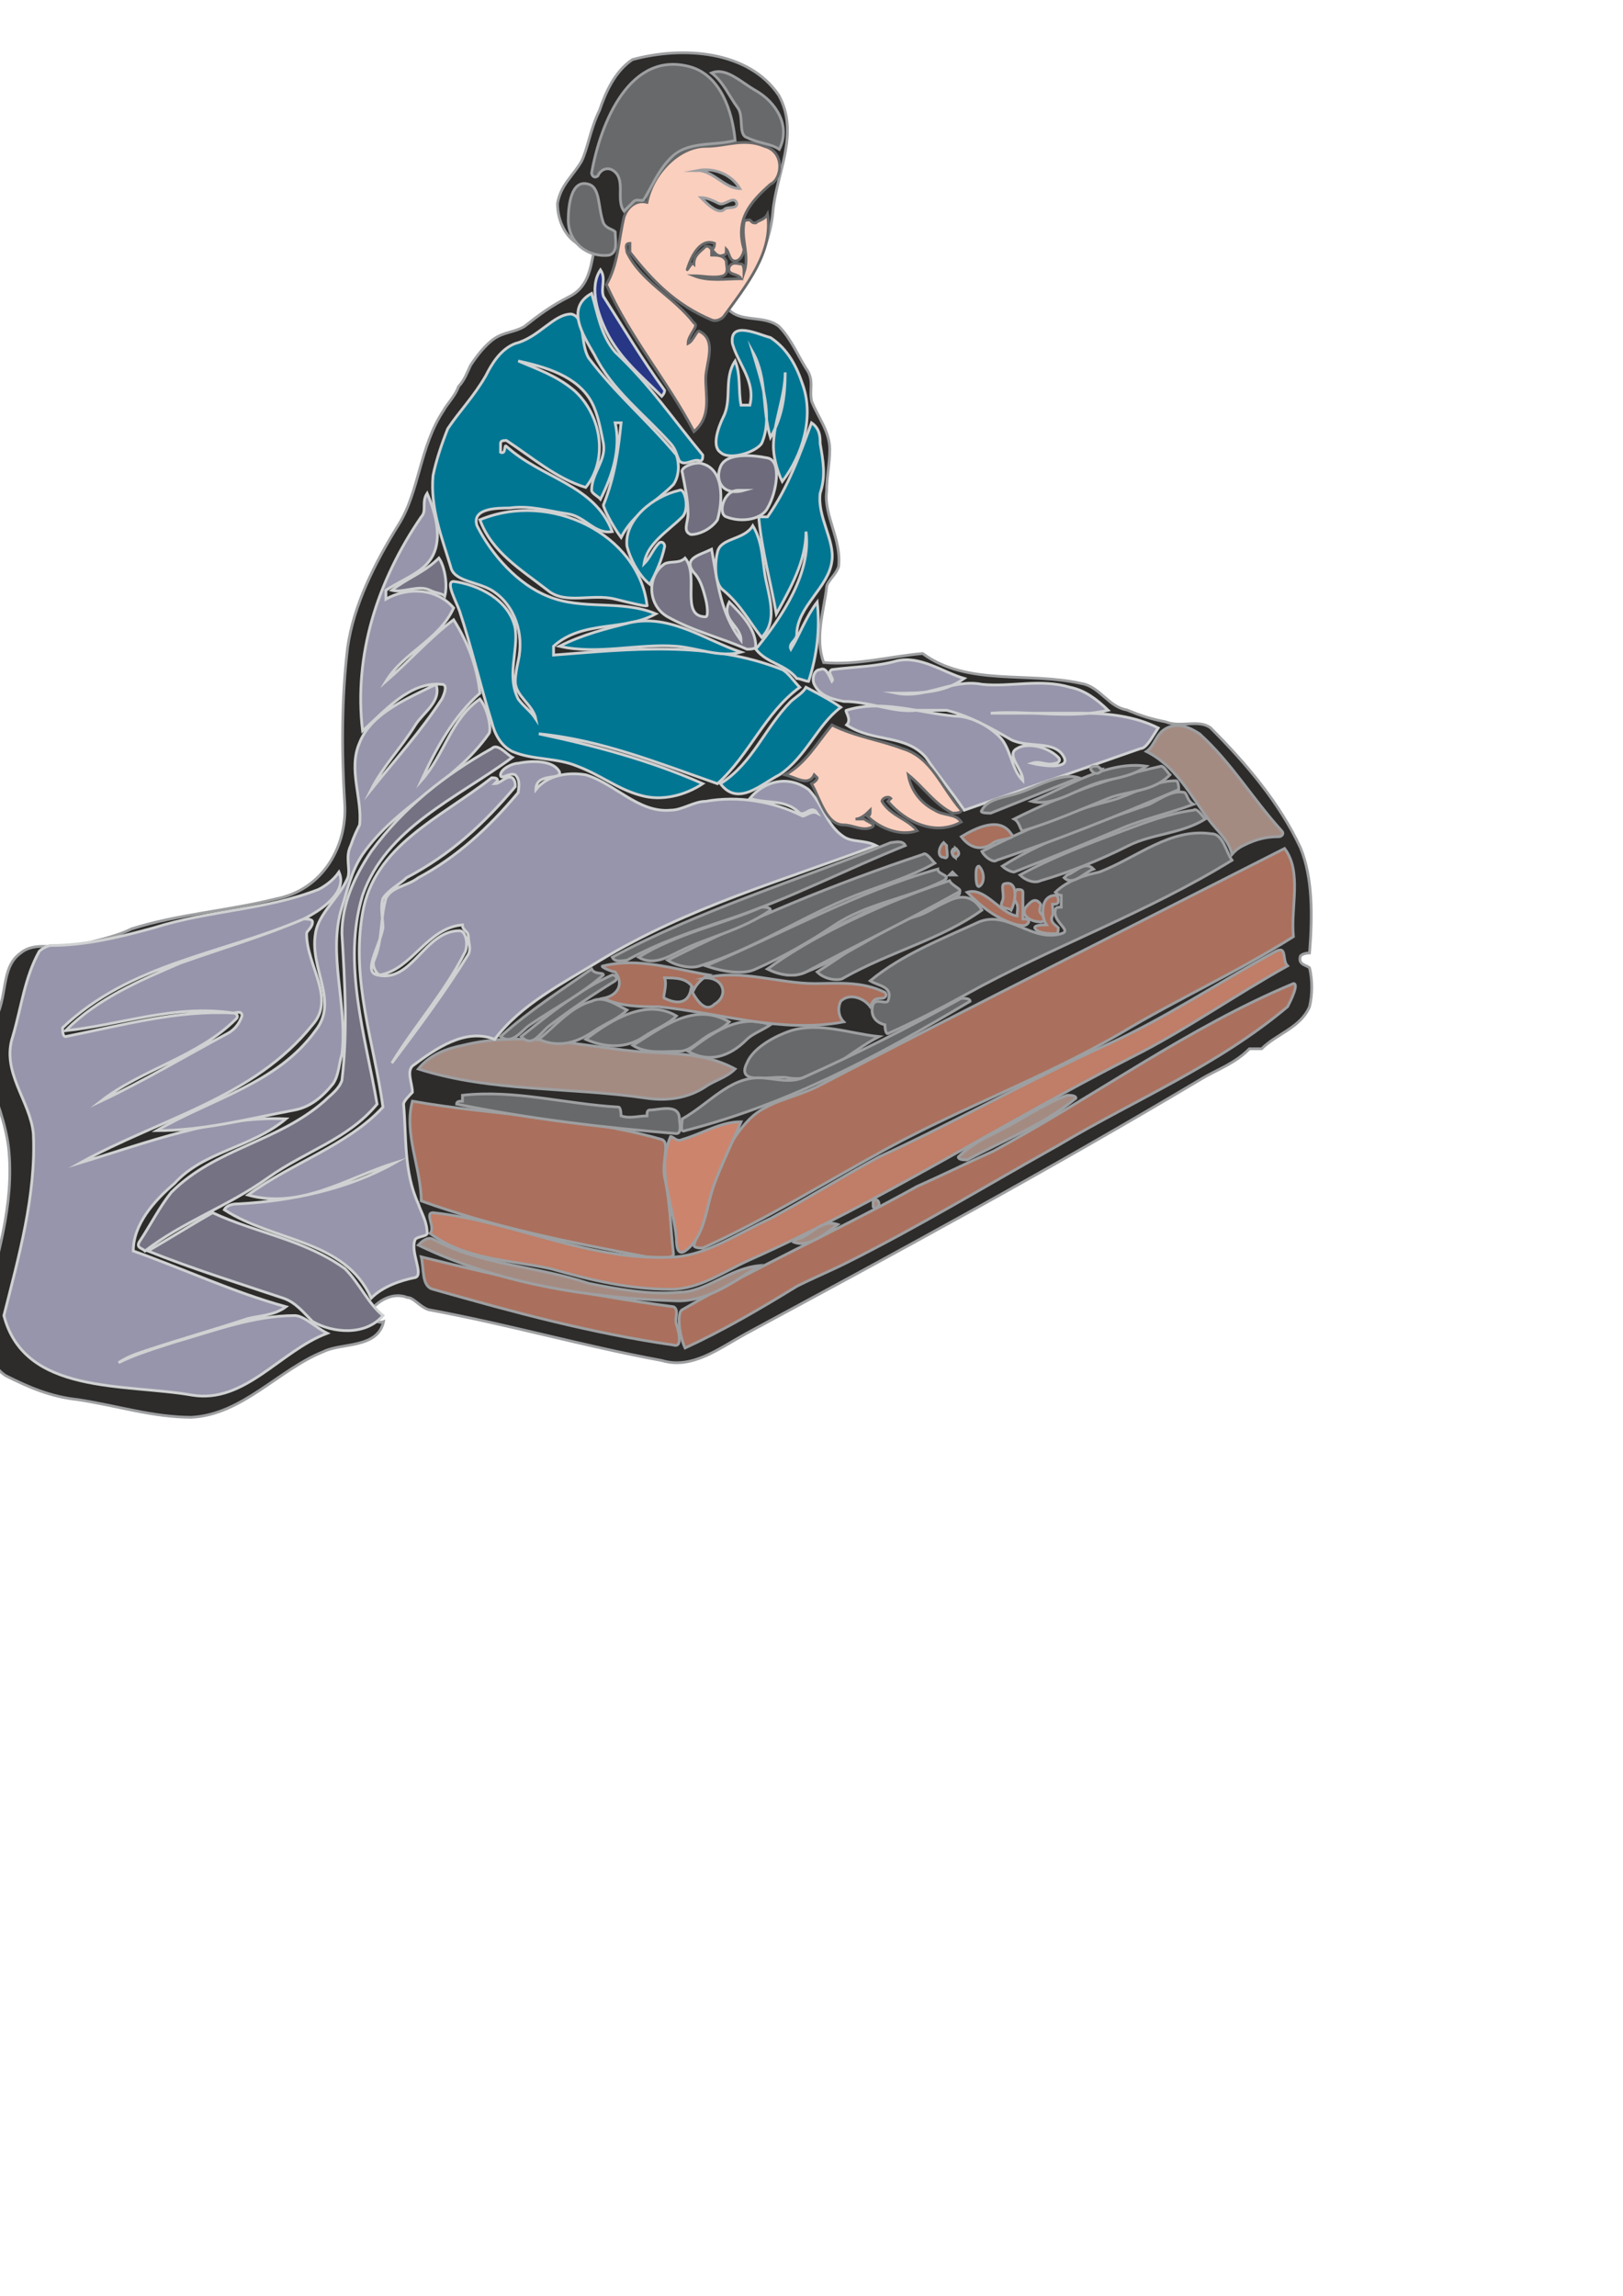 <?xml version="1.0" encoding="utf-8"?>
<!-- Created by UniConvertor 2.0rc4 (https://sk1project.net/) -->
<svg xmlns="http://www.w3.org/2000/svg" height="841.89pt" viewBox="0 0 595.276 841.89" width="595.276pt" version="1.1" xmlns:xlink="http://www.w3.org/1999/xlink" id="0ad90df0-f613-11ea-ad97-dcc15c148e23">

<g>
	<path style="stroke:#9e9fa1;stroke-width:1.008;stroke-miterlimit:10.433;fill:#2d2c2b;" d="M 304.334,164.841 C 304.334,170.313 303.182,174.705 303.182,180.249 302.102,189.033 308.726,197.817 307.574,207.753 306.494,211.065 303.182,213.225 303.182,215.457 302.102,224.241 298.79,234.105 302.102,242.961 314.198,244.041 326.294,240.729 338.39,239.649 354.878,251.745 376.91,246.201 396.71,250.665 403.334,251.745 406.574,259.233 413.198,260.313 418.67,262.545 421.982,263.625 427.526,264.705 432.998,266.937 439.766,263.625 444.014,266.937 457.19,280.113 469.286,294.441 476.99,310.929 481.526,321.945 481.382,336.201 480.302,349.449 480.302,349.449 478.07,349.449 476.99,350.529 475.91,353.841 479.222,353.841 480.302,354.921 481.382,359.313 481.382,364.785 480.302,369.177 476.99,376.881 468.206,379.113 462.734,384.585 461.582,384.585 459.422,384.585 458.27,384.585 452.798,390.129 446.174,392.289 440.702,395.601 383.534,429.657 330.686,458.241 273.59,489.057 263.654,494.529 253.79,502.233 242.774,498.921 213.254,493.449 186.902,485.745 157.166,480.273 153.854,479.121 151.694,475.809 149.462,475.809 143.99,473.649 138.518,476.961 135.206,481.353 137.366,482.433 137.366,485.745 140.678,484.665 138.518,494.529 125.27,492.369 118.718,495.609 102.158,502.233 88.982,518.721 70.262,519.729 56.006,519.729 42.758,515.409 28.502,513.249 18.566,512.169 10.862,508.857 2.078,504.465 -4.546,500.073 -6.418,490.137 -6.418,482.433 -1.234,461.553 5.39,441.753 3.158,420.945 2.078,412.089 -1.234,403.305 -4.546,394.521 -5.626,387.897 -5.626,381.345 -2.314,374.721 3.158,365.937 -0.082,354.921 7.622,349.449 13.094,344.985 20.798,348.297 27.422,347.217 33.974,344.985 41.678,343.905 48.302,340.593 65.87,335.121 83.51,334.041 101.078,329.649 118.718,326.337 127.502,309.849 126.422,294.441 125.27,275.721 125.27,256.137 127.502,237.417 129.662,222.009 137.366,206.601 146.222,192.345 153.854,180.249 153.854,163.761 162.71,150.513 163.79,148.353 167.102,145.041 168.182,141.729 170.414,139.425 171.494,136.257 172.574,134.025 174.806,130.569 178.118,126.321 181.358,124.161 184.742,121.785 189.062,121.785 192.374,119.697 197.918,115.305 202.31,112.065 208.862,108.753 215.486,105.441 216.566,98.817 217.79,92.265 218.798,90.033 215.486,90.033 213.254,90.033 207.782,87.801 204.47,81.249 204.47,74.625 205.622,67.857 210.014,64.689 213.254,59.217 215.486,54.825 216.566,47.121 219.878,40.497 222.11,33.945 225.422,26.241 231.974,21.849 250.622,16.809 274.67,18.537 285.686,35.025 293.39,49.353 284.606,63.609 283.454,77.937 282.374,90.033 275.75,103.209 266.966,113.145 271.358,118.545 280.142,115.305 285.686,119.697 290.078,124.161 292.238,129.633 295.622,135.105 298.79,139.425 296.702,142.809 297.71,147.201 299.87,152.745 304.334,158.217 304.334,164.841 L 304.334,164.841 Z" />
	<path style="stroke:#9e9fa1;stroke-width:1.008;stroke-miterlimit:10.433;fill:#aa705d;" d="M 325.646,421.017 C 353.582,405.825 382.742,395.241 410.75,379.041 432.35,366.081 453.878,356.433 474.398,343.473 473.318,332.673 477.638,319.785 471.158,311.145 413.99,340.233 357.974,368.241 299.726,398.481 291.158,402.729 281.51,403.809 275.03,410.289 263.15,422.097 259.91,440.385 254.51,456.585 254.51,457.665 256.67,457.665 257.75,457.665 281.51,446.865 301.886,433.977 325.646,421.017 L 325.646,421.017 Z" />
	<path style="stroke:#9e9fa1;stroke-width:1.008;stroke-miterlimit:10.433;fill:#aa705d;" d="M 243.782,431.817 C 242.558,426.417 245.942,418.929 242.702,417.849 212.678,409.209 181.43,409.209 151.262,403.809 148.022,415.689 154.502,428.577 154.502,440.385 181.43,450.105 208.43,455.505 237.302,460.905 240.542,460.905 247.022,461.985 247.022,459.825 245.942,451.185 245.942,441.465 243.782,431.817 L 243.782,431.817 Z" />
	<path style="stroke:#9e9fa1;stroke-width:1.008;stroke-miterlimit:10.433;fill:#cd846d;" d="M 262.07,433.977 C 264.806,426.633 268.622,418.929 271.79,411.369 264.23,411.369 257.75,415.689 250.262,417.849 248.102,418.929 247.022,416.769 245.942,416.769 240.542,429.657 247.022,441.465 248.102,454.425 248.102,455.505 248.102,460.905 251.27,458.745 258.83,453.345 258.83,442.545 262.07,433.977 L 262.07,433.977 Z" />
	<path style="stroke:#9e9fa1;stroke-width:1.008;stroke-miterlimit:10.433;fill:#aa705d;" d="M 310.526,463.065 C 337.814,449.385 361.214,435.057 388.142,420.009 417.23,402.729 446.318,390.921 472.238,369.177 473.318,367.161 476.558,360.681 474.398,360.681 435.59,376.881 402.182,401.649 364.454,422.097 354.734,426.417 346.094,430.737 336.374,435.057 307.286,451.185 278.27,464.145 250.262,480.273 248.102,481.353 249.182,489.921 251.27,494.313 265.31,487.833 278.27,480.273 292.238,471.705 298.646,468.465 304.046,466.305 310.526,463.065 L 310.526,463.065 Z" />
	<path style="stroke:#9e9fa1;stroke-width:1.008;stroke-miterlimit:10.433;fill:#aa705d;" d="M 248.102,485.673 C 247.31,483.441 249.182,480.273 247.022,479.193 214.838,474.945 184.742,468.465 154.502,460.905 155.582,465.225 154.502,471.705 158.822,472.785 188.99,481.353 216.998,488.913 247.022,493.233 250.262,494.313 249.182,488.913 248.102,485.673 L 248.102,485.673 Z" />
	<path style="stroke:#9e9fa1;stroke-width:1.008;stroke-miterlimit:10.433;fill:#c07d67;" d="M 245.942,472.785 C 256.67,472.785 265.31,466.305 275.03,461.985 323.486,440.385 366.614,412.449 415.07,387.681 434.51,377.961 452.798,365.001 472.238,354.201 470.078,352.113 472.238,346.713 467.918,348.873 446.318,360.681 426.95,373.641 405.422,383.361 377.342,396.177 350.414,411.369 322.406,424.257 308.366,431.817 296.558,439.305 282.59,446.865 270.71,452.265 259.91,459.825 248.102,460.905 216.998,463.065 188.99,447.945 158.822,444.705 155.582,444.705 159.902,450.105 157.742,452.265 170.702,461.985 186.83,461.985 201.95,465.225 216.998,469.545 231.038,472.785 245.942,472.785 L 245.942,472.785 Z" />
	<path style="stroke:#9e9fa1;stroke-width:1.008;stroke-miterlimit:10.433;fill:#a48b82;" d="M 248.102,477.033 C 258.83,477.393 268.622,470.625 278.27,464.145 267.47,465.225 258.83,473.865 249.182,473.865 238.382,474.945 226.79,472.785 215.918,470.625 196.55,464.145 177.11,464.145 158.822,454.425 156.662,453.345 154.502,455.505 153.422,456.585 182.51,470.625 215.918,476.025 248.102,477.033 L 248.102,477.033 Z" />
	<path style="stroke:#9e9fa1;stroke-width:1.008;stroke-miterlimit:10.433;fill:#a48b82;" d="M 366.614,414.609 C 360.926,417.417 355.814,420.009 351.494,424.257 351.494,425.337 353.654,425.337 354.734,425.337 368.702,417.849 382.742,412.449 394.622,402.729 394.622,401.649 392.462,401.649 391.382,401.649 382.742,404.889 375.182,410.289 366.614,414.609 L 366.614,414.609 Z" />
	<path style="stroke:#9e9fa1;stroke-width:1.008;stroke-miterlimit:10.433;fill:#a48b82;" d="M 320.246,442.545 C 321.326,443.625 322.406,442.545 322.406,441.465 322.406,440.385 321.326,439.305 320.246,440.385 L 320.246,442.545 Z" />
	<path style="stroke:#9e9fa1;stroke-width:1.008;stroke-miterlimit:10.433;fill:#a48b82;" d="M 292.238,454.425 L 291.158,455.505 C 296.558,457.665 302.966,452.265 307.286,449.025 300.806,446.865 297.638,453.345 292.238,454.425 L 292.238,454.425 Z" />
	<path style="stroke:#9e9fa1;stroke-width:1.008;stroke-miterlimit:10.433;fill:#a48b82;" d="M 456.038,310.065 C 460.862,307.617 464.678,306.825 468.998,306.825 470.078,306.825 471.158,305.745 470.078,304.665 459.278,292.785 451.862,279.897 439.982,269.097 436.67,266.937 432.35,264.777 428.03,266.937 423.71,269.097 423.71,273.417 420.47,275.577 431.27,280.977 436.67,291.705 443.15,300.345 446.318,304.665 450.638,307.905 451.862,313.305 452.798,312.225 453.878,311.145 456.038,310.065 L 456.038,310.065 Z" />
	<path style="stroke:#9e9fa1;stroke-width:1.008;stroke-miterlimit:10.433;fill:#a48b82;" d="M 258.83,398.481 C 262.07,396.177 266.39,395.241 269.63,392.001 257.75,385.521 244.862,386.601 232.982,385.521 211.742,383.361 191.15,377.961 169.622,383.361 164.222,384.441 157.742,386.601 153.422,392.001 180.35,400.569 208.43,398.481 237.302,402.729 244.862,403.809 252.35,402.729 258.83,398.481 L 258.83,398.481 Z" />
	<path style="stroke:#cfd1d2;stroke-width:1.008;stroke-miterlimit:10.433;fill:#9795ab;" d="M 171.782,343.473 C 171.782,345.633 172.862,347.793 171.782,349.953 163.142,363.921 153.422,376.881 143.702,389.841 152.342,375.801 163.142,363.921 170.702,348.873 171.782,345.633 170.702,341.313 168.542,341.313 155.582,341.313 151.262,360.681 138.302,357.513 132.974,356.433 139.382,346.713 140.462,340.233 140.462,336.993 139.382,332.673 140.462,329.433 142.622,326.193 146.942,324.033 149.102,321.873 165.302,313.305 177.11,302.505 188.99,288.465 188.99,287.385 188.99,286.305 187.91,285.225 185.75,284.145 183.59,287.385 181.43,287.385 L 182.51,286.305 C 182.51,285.225 181.43,285.225 180.35,285.225 160.982,300.345 137.222,310.065 132.974,334.833 128.654,359.673 137.222,382.281 140.462,405.969 127.574,420.009 107.054,426.417 90.926,438.225 110.294,443.625 127.574,431.817 144.782,426.417 127.574,436.137 107.054,440.385 87.686,441.465 86.606,441.465 83.366,441.465 82.286,443.625 100.574,455.505 126.494,454.425 136.142,476.025 140.462,471.705 146.942,469.545 152.342,468.465 155.582,467.385 150.182,458.745 152.342,454.425 153.422,453.345 156.662,453.345 156.662,452.265 156.662,447.945 154.502,444.705 153.422,441.465 148.022,429.657 149.102,416.769 148.022,404.889 148.022,403.809 150.182,401.649 151.262,400.569 151.262,397.401 149.102,393.081 151.262,390.921 159.902,384.441 170.702,376.881 181.43,381.129 191.15,368.241 206.27,360.681 220.238,352.113 252.35,332.673 286.91,322.953 321.326,310.065 317.006,307.905 312.686,308.985 309.446,306.825 302.966,302.505 301.886,294.945 296.558,289.545 289.07,284.145 280.43,286.305 275.03,292.785 281.51,294.945 287.99,292.785 293.318,298.185 295.622,299.265 297.638,294.945 299.726,298.185 297.638,297.105 295.622,299.265 294.398,299.265 283.67,293.865 270.71,291.705 258.83,293.865 254.51,293.865 250.262,297.105 245.942,297.105 234.206,298.185 225.638,287.385 214.838,284.145 208.43,283.065 200.87,284.145 196.55,289.545 196.55,283.065 206.27,286.305 205.19,283.065 203.03,278.817 195.47,278.817 190.07,279.897 187.91,279.897 183.59,282.057 183.59,284.145 183.59,286.305 186.83,283.065 188.99,284.145 191.15,286.305 190.07,289.545 190.07,290.625 179.27,303.585 167.462,314.385 153.422,321.873 149.102,325.113 143.702,325.113 141.542,329.433 139.382,336.993 140.462,344.553 137.222,352.113 136.142,354.201 138.302,357.513 139.382,357.513 151.262,355.353 156.662,340.233 169.622,339.153 169.622,341.313 171.782,341.313 171.782,343.473 L 171.782,343.473 Z" />
	<path style="stroke:#cfd1d2;stroke-width:1.008;stroke-miterlimit:10.433;fill:#9795ab;" d="M 53.198,495.393 C 66.086,491.073 77.966,487.833 90.926,483.513 95.246,482.433 100.574,482.433 104.894,479.193 85.526,473.865 67.166,465.225 48.878,458.745 48.878,449.025 56.438,440.385 63.998,433.977 74.726,422.097 92.006,421.017 104.894,410.289 79.046,409.209 54.278,418.929 29.438,426.417 58.526,410.289 93.086,402.729 114.614,375.801 123.254,366.081 112.454,354.201 112.454,342.393 112.454,341.313 114.614,340.233 114.614,338.073 114.614,336.993 112.454,336.993 111.374,336.993 96.254,343.473 81.206,347.793 66.086,353.193 51.038,359.673 35.918,366.081 24.038,377.961 44.558,375.801 63.998,368.241 85.526,371.481 86.606,371.481 88.766,370.401 88.766,372.561 87.686,375.801 85.526,377.961 83.366,379.041 67.166,387.681 53.198,396.177 36.998,403.809 52.118,392.001 72.566,387.681 86.606,373.641 87.686,372.561 86.606,371.481 85.526,371.481 65.006,370.401 45.638,375.801 24.038,380.121 22.958,380.121 22.958,377.961 22.958,376.881 47.798,353.193 81.206,349.953 111.374,336.993 117.854,333.753 127.574,327.201 124.334,319.785 122.174,322.953 118.934,325.113 116.774,326.193 97.334,333.753 76.886,333.753 56.438,340.233 44.558,343.473 31.598,346.713 18.638,346.713 17.63,346.713 15.47,347.793 14.39,348.873 8.99,358.593 7.91,369.177 4.67,380.121 0.35,393.081 11.15,403.809 12.23,415.689 13.31,438.225 6.83,460.905 1.43,482.433 8.99,511.593 45.638,507.273 70.406,511.593 89.846,514.833 102.734,495.393 120.014,488.913 115.694,486.753 111.374,482.433 108.134,482.433 93.086,482.433 79.046,487.833 63.998,492.153 57.446,494.313 49.958,496.473 43.478,499.713 46.718,497.553 49.958,496.473 53.198,495.393 L 53.198,495.393 Z" />
	<path style="stroke:#cfd1d2;stroke-width:1.008;stroke-miterlimit:10.433;fill:#9795ab;" d="M 152.342,265.857 C 155.222,261.249 162.062,257.217 159.902,250.953 149.102,256.353 136.142,261.537 131.894,272.337 127.574,282.057 132.974,292.785 131.894,302.505 130.814,304.665 129.734,306.825 128.654,310.065 126.494,314.385 128.654,318.705 127.574,321.873 124.334,329.433 116.774,334.833 115.694,342.393 113.534,355.353 124.334,367.161 115.694,377.961 101.654,397.401 77.966,402.729 57.446,414.609 74.726,414.609 90.926,410.289 108.134,407.049 113.534,405.969 117.854,402.729 122.174,397.401 124.334,394.161 124.334,389.841 125.414,386.601 127.574,368.241 120.014,349.953 125.414,332.673 127.574,326.193 128.654,319.785 132.974,313.305 145.862,294.945 166.382,287.385 179.27,269.097 180.35,268.017 179.27,260.457 176.03,256.353 165.302,263.697 163.142,276.657 154.502,286.305 159.902,274.497 166.382,262.617 176.03,254.193 174.95,244.473 171.782,235.905 166.382,227.265 157.742,233.745 150.182,242.385 141.542,249.873 148.022,239.145 160.982,234.825 166.382,222.945 159.902,215.385 149.102,215.385 141.542,219.705 141.542,218.625 141.542,217.545 141.542,216.465 148.022,212.145 155.582,209.985 158.822,203.577 162.062,197.097 159.902,188.457 156.662,180.897 154.502,184.137 156.662,187.377 154.502,189.537 138.302,213.225 129.734,240.225 132.974,268.017 141.542,260.457 150.182,249.873 162.062,250.953 164.222,250.953 163.142,254.193 162.062,256.353 154.502,268.017 144.782,278.817 136.142,289.545 140.462,280.977 146.942,274.497 152.342,265.857 L 152.342,265.857 Z" />
	<path style="stroke:#cfd1d2;stroke-width:1.008;stroke-miterlimit:10.433;fill:#716f7f;" d="M 252.35,188.457 C 252.35,191.697 250.262,194.937 253.43,196.017 256.67,196.017 260.99,193.857 263.15,190.617 265.31,183.057 265.31,172.257 257.75,170.097 255.59,169.017 249.182,171.177 250.262,173.337 251.27,178.737 252.35,183.057 252.35,188.457 L 252.35,188.457 Z" />
	<path style="stroke:#cfd1d2;stroke-width:1.008;stroke-miterlimit:10.433;fill:#6e6c7c;" d="M 270.71,179.817 C 265.31,179.817 263.15,188.457 266.39,189.537 271.79,191.697 279.35,190.617 281.51,186.297 284.75,180.897 286.91,169.017 281.51,167.937 276.11,166.857 266.39,165.849 264.23,171.177 262.07,176.577 265.31,181.977 272.87,179.817 271.79,179.817 271.79,179.817 270.71,179.817 L 270.71,179.817 Z" />
	<path style="stroke:#cfd1d2;stroke-width:1.008;stroke-miterlimit:10.433;fill:#747283;" d="M 258.83,219.705 C 259.406,221.793 259.91,226.185 258.83,226.185 249.182,226.185 256.67,211.065 251.27,204.657 249.182,206.745 245.942,205.665 243.782,206.745 237.302,211.065 237.302,221.865 244.862,226.185 254.51,231.585 264.23,233.745 273.95,238.065 275.03,238.065 277.19,238.065 277.19,236.985 277.19,230.505 271.79,225.105 267.47,220.785 264.23,227.265 271.79,229.425 271.79,234.825 264.23,225.105 263.15,213.225 260.99,201.417 256.67,203.577 250.262,204.657 254.51,209.985 256.67,212.145 257.75,215.385 258.83,219.705 L 258.83,219.705 Z" />
	<path style="stroke:#cfd1d2;stroke-width:1.008;stroke-miterlimit:10.433;fill:#747283;" d="M 98.414,431.817 C 112.166,422.025 127.574,417.849 138.302,404.889 134.054,380.121 125.414,353.193 132.974,328.353 141.542,303.585 167.462,292.785 187.91,277.737 185.75,276.657 182.51,272.337 180.35,274.497 163.142,284.145 148.022,296.025 136.142,312.225 129.734,321.873 125.414,331.593 125.414,342.393 126.494,360.681 127.574,377.961 125.414,396.177 124.334,399.489 121.094,401.649 118.934,403.809 101.654,418.929 79.046,421.017 62.846,437.217 58.526,442.545 55.358,449.025 51.038,455.505 49.958,457.665 52.118,457.665 53.198,458.745 67.166,447.945 83.366,442.545 98.414,431.817 L 98.414,431.817 Z" />
	<path style="stroke:#cfd1d2;stroke-width:1.008;stroke-miterlimit:10.433;fill:#747283;" d="M 103.814,476.025 C 108.422,477.537 111.374,481.353 114.614,484.593 122.174,488.913 134.054,489.921 140.462,482.433 135.062,478.113 131.894,470.625 126.494,465.225 111.374,454.425 94.166,452.265 77.966,444.705 70.406,449.025 61.766,454.425 54.278,458.745 70.406,465.225 87.686,470.625 103.814,476.025 L 103.814,476.025 Z" />
	<path style="stroke:#cfd1d2;stroke-width:1.008;stroke-miterlimit:10.433;fill:#007693;" d="M 190.07,242.385 C 189.566,244.689 188.99,247.713 188.99,249.873 188.99,255.273 195.47,258.297 196.55,263.697 194.39,260.457 192.302,259.377 190.07,256.353 185.75,247.713 190.07,239.145 188.99,230.505 186.83,219.705 174.95,214.305 166.382,213.225 163.142,213.225 167.462,220.785 168.542,224.025 172.862,236.985 176.03,250.953 180.35,264.777 181.43,269.097 183.59,273.417 187.91,275.577 195.47,278.817 204.11,277.737 211.742,280.977 220.238,284.145 226.79,289.545 235.142,291.705 242.702,293.865 251.27,291.705 257.75,287.385 238.382,278.817 218.078,273.417 197.63,269.097 220.238,271.257 241.622,279.897 263.15,287.385 275.03,276.657 280.43,261.537 293.318,252.033 291.158,249.873 289.07,246.633 286.91,245.553 259.91,234.825 231.038,238.065 203.03,240.225 203.03,239.145 203.03,238.065 203.03,236.985 213.758,227.265 228.878,231.585 240.542,225.105 227.798,219.705 213.758,224.025 200.87,218.625 190.07,214.305 180.35,203.577 174.95,192.777 172.862,186.297 182.51,186.297 186.83,186.297 194.39,185.217 200.87,187.377 208.43,188.457 214.838,189.537 218.078,196.017 224.558,194.937 218.078,177.657 198.71,175.497 185.75,163.689 184.742,162.609 185.75,166.857 183.59,165.849 183.59,164.769 183.59,163.689 183.59,162.609 183.59,161.529 184.742,161.529 185.75,161.529 195.47,167.937 204.11,175.497 214.838,178.737 223.478,167.937 220.238,151.809 210.59,143.169 204.11,137.769 197.63,135.609 190.07,132.369 199.79,134.529 211.742,137.769 216.998,147.489 219.302,151.809 220.238,157.209 221.318,162.609 222.398,169.017 216.998,173.337 216.998,179.817 216.998,180.897 219.302,181.977 220.238,183.057 224.558,174.417 227.798,164.769 225.638,155.049 226.79,155.049 226.79,155.049 227.798,155.049 226.79,164.769 225.638,174.417 221.318,185.217 221.318,186.297 224.558,192.777 227.798,197.097 232.118,188.457 240.542,184.137 247.022,177.657 249.182,174.417 249.182,170.097 248.102,166.857 237.302,153.969 225.638,144.249 215.918,131.289 212.678,125.961 214.838,116.241 209.51,115.161 203.03,115.161 197.63,123.801 188.99,125.961 183.59,128.049 180.35,133.449 178.19,137.769 173.87,145.329 168.542,150.729 164.222,157.209 162.062,162.609 159.902,169.017 158.822,174.417 157.742,186.297 162.062,197.097 165.302,207.825 166.382,213.225 174.95,213.225 180.35,216.465 188.99,221.865 192.302,232.665 190.07,242.385 L 190.07,242.385 Z" />
	<path style="stroke:#cfd1d2;stroke-width:1.008;stroke-miterlimit:10.433;fill:#007693;" d="M 248.102,236.985 C 255.662,237.561 264.23,241.305 271.79,239.145 258.83,234.825 245.942,225.105 231.038,228.345 222.398,230.505 213.758,232.665 205.19,236.985 219.302,240.225 234.206,235.905 248.102,236.985 L 248.102,236.985 Z" />
	<path style="stroke:#cfd1d2;stroke-width:1.008;stroke-miterlimit:10.433;fill:#007693;" d="M 225.638,219.705 C 230.318,220.857 238.382,222.945 237.302,221.865 234.206,196.017 201.95,179.817 176.03,190.617 180.35,202.497 191.15,208.905 200.87,216.465 207.35,221.865 216.998,217.545 225.638,219.705 L 225.638,219.705 Z" />
	<path style="stroke:#cfd1d2;stroke-width:1.008;stroke-miterlimit:10.433;fill:#007693;" d="M 290.078,257.217 C 280.43,266.937 276.11,279.897 264.23,287.385 270.71,296.025 279.35,287.385 285.83,284.145 295.622,277.737 299.726,265.857 308.366,259.377 304.046,256.353 299.726,254.193 295.622,252.033 294.398,254.193 292.238,255.273 290.078,257.217 L 290.078,257.217 Z" />
	<path style="stroke:#cfd1d2;stroke-width:1.008;stroke-miterlimit:10.433;fill:#007693;" d="M 292.238,232.665 C 292.238,222.441 304.046,215.385 305.126,205.665 306.206,198.177 299.726,189.537 300.806,180.897 302.966,174.417 301.886,169.017 300.806,162.609 300.806,160.449 300.806,157.209 297.638,155.049 293.318,166.857 289.07,178.737 281.51,189.537 280.43,189.537 279.35,189.537 278.27,189.537 279.35,201.417 282.59,213.225 284.75,225.105 290.078,215.385 295.622,205.665 295.622,194.937 297.638,209.985 286.91,226.185 277.19,238.065 281.51,243.465 287.99,243.465 292.238,248.793 293.318,248.793 295.622,249.873 296.558,249.873 299.726,240.225 300.806,230.505 299.726,220.785 295.622,226.185 293.318,232.665 290.078,238.065 289.07,235.905 292.238,234.825 292.238,232.665 L 292.238,232.665 Z" />
	<path style="stroke:#cfd1d2;stroke-width:1.008;stroke-miterlimit:10.433;fill:#007693;" d="M 280.43,209.985 C 279.494,203.505 279.35,198.177 276.11,192.777 272.87,198.177 264.23,197.097 263.15,202.497 262.07,206.745 262.07,214.305 265.31,216.465 271.79,221.865 275.03,228.345 279.35,233.745 285.83,227.265 281.51,217.545 280.43,209.985 L 280.43,209.985 Z" />
	<path style="stroke:#cfd1d2;stroke-width:1.008;stroke-miterlimit:10.433;fill:#007693;" d="M 250.262,189.537 C 252.998,186.801 251.27,178.737 249.182,179.817 239.462,181.977 228.878,190.617 229.958,200.337 231.038,204.657 234.206,211.065 238.382,214.305 240.542,209.985 242.702,205.665 243.782,200.337 243.782,199.257 242.702,198.177 241.622,199.257 239.462,201.417 238.382,204.657 236.222,206.745 237.302,199.257 244.862,194.937 250.262,189.537 L 250.262,189.537 Z" />
	<path style="stroke:#cfd1d2;stroke-width:1.008;stroke-miterlimit:10.433;fill:#007693;" d="M 245.942,162.609 C 247.958,164.841 248.102,166.857 249.182,169.017 251.27,171.177 254.51,167.937 256.67,169.017 257.75,169.017 257.75,167.937 257.75,166.857 247.022,153.969 238.382,141.009 225.638,129.129 220.238,122.721 219.302,115.161 216.998,107.601 207.35,112.857 213.758,122.721 218.078,130.209 224.558,143.169 236.222,151.809 245.942,162.609 L 245.942,162.609 Z" />
	<path style="stroke:#cfd1d2;stroke-width:1.008;stroke-miterlimit:10.433;fill:#007693;" d="M 265.31,152.889 C 263.366,156.849 260.99,163.689 264.23,165.849 267.47,169.017 277.19,165.849 279.35,162.609 283.67,152.889 279.35,139.785 276.11,129.129 281.51,138.849 279.35,149.649 282.59,160.449 286.91,152.889 287.99,145.329 287.99,136.545 287.99,145.329 283.67,155.049 283.67,163.689 283.67,166.857 284.75,172.257 286.91,176.577 294.398,166.857 298.646,152.889 294.398,141.009 292.238,134.529 289.07,128.049 282.59,123.801 278.27,122.721 267.47,117.321 268.622,125.961 270.71,133.449 277.19,139.785 275.03,148.569 L 271.79,148.569 C 270.71,143.169 271.79,137.769 269.63,132.369 265.31,138.849 268.622,146.409 265.31,152.889 L 265.31,152.889 Z" />
	<path style="stroke:#cfd1d2;stroke-width:1.008;stroke-miterlimit:10.433;fill:#9795ab;" d="M 396.782,261.537 C 385.982,261.537 374.102,261.537 363.374,261.537 377.342,260.457 392.462,263.697 406.43,260.457 402.182,256.353 397.862,253.113 392.462,252.033 381.662,248.793 370.862,252.033 360.134,250.953 349.334,248.793 339.614,256.353 328.814,254.193 337.454,254.193 346.094,254.193 353.654,248.793 346.094,246.633 337.454,240.225 328.814,242.385 321.326,244.473 313.766,244.473 305.126,245.553 302.966,246.633 306.206,248.793 305.126,249.873 304.046,247.713 302.966,244.473 300.806,245.553 298.646,245.553 297.638,248.793 298.646,250.953 300.806,255.273 305.126,256.353 309.446,257.217 319.166,257.217 327.806,261.537 336.374,260.457 339.614,260.457 343.934,260.457 347.174,260.457 355.814,262.617 363.374,266.937 370.862,271.257 377.342,274.497 387.062,271.257 390.302,277.737 392.462,282.057 382.742,280.977 378.422,279.897 381.662,278.817 383.822,280.977 387.062,279.897 388.142,279.897 389.222,278.817 388.142,277.737 383.822,273.417 376.262,272.337 373.022,274.497 368.702,276.657 375.182,282.057 375.182,286.305 370.862,282.057 370.862,274.497 366.614,270.177 362.294,265.857 355.814,262.617 350.414,262.617 337.454,261.537 323.486,256.353 310.526,260.457 309.446,260.457 312.686,263.697 310.526,265.857 320.246,272.337 332.054,269.097 339.614,277.737 343.934,284.145 349.334,290.625 353.654,297.105 375.182,289.545 396.782,282.057 418.31,274.497 420.47,274.497 422.63,270.177 424.79,266.937 416.15,262.617 406.43,261.537 396.782,261.537 L 396.782,261.537 Z" />
	<path style="stroke:#cfd1d2;stroke-width:1.008;stroke-miterlimit:10.433;fill:#747283;" d="M 157.742,216.465 C 159.902,217.545 162.062,217.545 163.142,218.625 164.222,214.305 163.142,207.825 160.982,204.657 155.582,209.985 149.102,212.145 143.702,216.465 148.022,217.545 153.422,214.305 157.742,216.465 L 157.742,216.465 Z" />
	<path style="stroke:#68696a;stroke-width:1.008;stroke-miterlimit:10.433;fill:#facfbe;" d="M 260.99,117.321 C 263.222,118.257 265.31,116.241 265.31,116.241 273.95,104.361 283.67,92.481 281.51,78.513 280.43,80.673 278.27,80.673 277.19,81.753 276.11,81.753 276.11,81.753 275.03,80.673 273.95,80.673 272.87,80.673 272.87,81.753 271.79,88.233 275.03,93.561 272.87,100.041 272.87,98.961 272.87,96.801 271.79,96.801 270.71,96.801 268.622,95.721 267.47,97.881 266.39,101.121 270.71,100.041 271.79,102.201 266.39,102.201 259.91,103.281 254.51,101.121 257.75,101.121 262.07,102.201 265.31,101.121 267.47,100.041 266.39,97.881 266.39,95.721 265.31,93.561 263.15,93.561 260.99,93.561 260.99,92.481 260.99,92.481 260.99,91.401 260.99,90.321 259.91,90.321 258.83,90.321 256.67,92.481 254.51,93.561 254.51,96.801 253.43,95.721 251.27,101.121 252.35,97.881 253.43,94.569 256.67,87.153 262.07,89.241 262.07,89.241 262.07,91.401 260.99,91.401 262.07,92.481 263.15,94.569 265.31,93.561 266.39,93.561 266.39,92.481 266.39,91.401 267.47,92.481 267.47,95.721 269.63,95.721 271.79,95.721 272.87,92.481 272.87,91.401 269.63,80.673 275.03,74.193 282.59,67.569 286.91,65.553 287.99,55.689 280.43,53.673 272.87,50.433 266.39,53.673 258.83,53.673 249.182,53.673 239.462,63.393 237.302,74.193 232.982,73.113 229.958,76.353 228.878,79.593 226.79,88.233 226.79,96.801 222.398,104.361 231.038,123.801 244.862,139.785 254.51,158.289 260.99,152.889 258.83,145.329 258.83,138.849 258.83,133.449 263.15,124.881 256.67,121.569 255.59,120.561 254.51,124.881 252.35,125.961 252.35,122.721 256.67,119.481 254.51,118.401 247.022,108.681 235.142,103.281 229.958,92.481 229.958,91.401 228.878,89.241 231.038,89.241 231.038,90.321 231.038,91.401 231.038,92.481 239.462,103.281 248.102,111.921 260.99,117.321 L 260.99,117.321 Z" />
	<path style="stroke:#cfd1d2;stroke-width:1.008;stroke-miterlimit:10.433;fill:#273786;" d="M 222.398,121.569 C 227.366,131.577 235.142,137.769 242.702,145.329 242.702,145.329 243.782,144.249 243.782,143.169 235.142,131.289 228.878,120.561 221.318,108.681 220.238,105.441 222.398,102.201 220.238,98.961 215.918,105.441 219.302,115.161 222.398,121.569 L 222.398,121.569 Z" />
	<path style="stroke:#68696a;stroke-width:1.008;stroke-miterlimit:10.433;fill:#facfbe;" d="M 299.726,285.225 C 299.726,286.305 297.638,287.385 297.638,287.385 300.806,292.785 302.966,302.505 309.446,302.505 312.686,302.505 315.926,304.665 319.166,303.585 322.406,302.505 318.086,301.425 317.006,300.345 315.926,300.345 314.846,300.345 313.766,300.345 315.926,300.345 318.086,298.185 319.166,297.105 319.166,298.185 319.166,299.265 318.086,299.265 322.406,303.585 329.894,306.825 336.374,304.665 333.134,300.345 326.726,299.265 323.486,293.865 323.486,292.785 325.646,291.705 326.726,292.785 L 325.646,293.865 C 332.054,301.425 342.854,306.825 352.574,301.425 350.414,298.185 346.094,299.265 342.854,297.105 338.534,294.945 334.214,290.625 333.134,284.145 338.534,288.465 342.854,294.945 349.334,298.185 350.414,298.185 352.574,298.185 352.574,297.105 345.014,288.465 341.774,277.737 330.974,274.497 322.406,271.257 313.766,270.177 305.126,265.857 299.726,272.337 295.622,279.897 287.99,284.145 292.238,285.225 296.558,288.465 298.646,284.145 L 299.726,285.225 Z" />
	<path style="stroke:#9e9fa1;stroke-width:1.008;stroke-miterlimit:10.433;fill:#68696a;" d="M 208.43,80.673 C 208.43,89.241 215.918,94.569 223.478,93.561 226.79,92.481 225.638,88.233 225.638,84.993 224.558,83.913 222.398,83.913 221.318,81.753 219.302,76.353 220.238,68.793 215.918,67.569 209.51,65.553 208.43,75.273 208.43,80.673 L 208.43,80.673 Z" />
	<path style="stroke:#9e9fa1;stroke-width:1.008;stroke-miterlimit:10.433;fill:#68696a;" d="M 232.118,74.193 C 233.63,72.465 235.142,74.193 236.222,73.113 239.462,67.569 241.622,62.313 245.942,57.993 252.35,51.513 260.99,53.673 269.63,51.513 268.622,40.641 264.23,27.825 253.43,24.585 231.038,18.105 220.238,45.105 216.998,63.393 216.998,64.473 218.078,65.553 219.302,64.473 220.238,62.313 222.398,61.233 224.558,62.313 229.958,65.553 225.638,73.113 228.878,77.433 229.958,76.353 231.038,75.273 232.118,74.193 L 232.118,74.193 Z" />
	<path style="stroke:#9e9fa1;stroke-width:1.008;stroke-miterlimit:10.433;fill:#68696a;" d="M 277.19,33.225 C 271.718,30.129 266.39,24.585 260.99,26.745 265.31,29.985 267.47,35.385 270.71,39.705 272.87,42.945 270.71,49.425 273.95,50.433 278.27,52.593 282.59,52.593 285.83,54.753 290.078,46.185 284.75,37.545 277.19,33.225 L 277.19,33.225 Z" />
	<path style="stroke:#9e9fa1;stroke-width:1.008;stroke-miterlimit:10.433;fill:#68696a;" d="M 289.07,395.241 C 300.662,397.545 311.606,385.521 322.406,380.121 311.606,379.041 300.806,374.721 290.078,377.961 283.67,380.121 276.11,384.441 273.95,389.841 269.63,398.481 283.67,394.161 289.07,395.241 L 289.07,395.241 Z" />
	<path style="stroke:#9e9fa1;stroke-width:1.008;stroke-miterlimit:10.433;fill:#68696a;" d="M 353.654,365.001 C 386.486,346.785 420.47,334.833 451.862,315.465 449.558,312.225 448.622,305.745 444.23,305.745 429.11,303.585 417.23,314.385 403.262,319.785 397.862,320.865 391.382,322.953 387.062,327.201 387.062,327.201 388.142,328.353 389.222,328.353 389.222,329.433 389.222,331.593 389.222,332.673 388.142,332.673 387.062,332.673 387.062,333.753 385.982,338.073 393.542,341.313 389.222,342.393 378.422,345.633 369.782,333.753 359.054,338.073 345.014,344.553 330.974,349.953 319.166,359.673 322.406,361.689 327.806,361.689 325.646,367.161 324.566,368.241 321.326,366.081 320.246,368.241 319.166,371.481 320.246,374.721 324.566,375.801 324.566,375.801 324.566,379.041 325.646,379.041 335.294,374.721 343.934,370.401 353.654,365.001 L 353.654,365.001 Z" />
	<path style="stroke:#9e9fa1;stroke-width:1.008;stroke-miterlimit:10.433;fill:#68696a;" d="M 249.182,410.289 C 249.182,404.529 241.622,407.049 238.382,407.049 237.302,407.049 237.302,408.129 237.302,409.209 234.206,409.209 231.038,410.289 227.798,409.209 227.798,409.209 227.798,405.969 226.79,405.969 207.35,404.889 188.99,399.489 169.622,401.649 169.622,401.649 169.622,402.729 169.622,403.809 168.542,403.809 167.462,403.809 167.462,404.889 194.39,410.289 221.318,413.529 248.102,415.689 250.262,415.689 249.182,411.369 249.182,410.289 L 249.182,410.289 Z" />
	<path style="stroke:#9e9fa1;stroke-width:1.008;stroke-miterlimit:10.433;fill:#68696a;" d="M 278.27,395.241 C 267.398,395.241 259.91,404.889 250.262,410.289 250.262,411.369 249.182,415.689 251.27,414.609 289.07,404.889 321.326,387.681 355.814,367.161 355.814,366.081 353.654,366.081 352.574,366.081 333.134,376.881 313.766,386.601 294.398,395.241 289.07,397.401 283.67,395.241 278.27,395.241 L 278.27,395.241 Z" />
	<path style="stroke:#9e9fa1;stroke-width:1.008;stroke-miterlimit:10.433;fill:#68696a;" d="M 273.95,381.129 C 276.11,379.041 279.35,377.961 282.59,375.801 270.71,371.481 260.99,379.041 252.35,385.521 259.91,389.841 267.47,387.681 273.95,381.129 L 273.95,381.129 Z" />
	<path style="stroke:#9e9fa1;stroke-width:1.008;stroke-miterlimit:10.433;fill:#68696a;" d="M 260.99,379.041 C 263.726,377.673 265.31,376.881 267.47,374.721 254.51,367.161 242.702,376.881 232.118,383.361 237.302,386.601 243.782,385.521 249.182,385.521 253.43,385.521 256.67,381.129 260.99,379.041 L 260.99,379.041 Z" />
	<path style="stroke:#9e9fa1;stroke-width:1.008;stroke-miterlimit:10.433;fill:#68696a;" d="M 236.222,380.121 C 240.686,377.097 244.862,375.801 248.102,372.561 237.302,366.081 224.558,373.641 214.838,381.129 222.398,384.441 229.958,384.441 236.222,380.121 L 236.222,380.121 Z" />
	<path style="stroke:#9e9fa1;stroke-width:1.008;stroke-miterlimit:10.433;fill:#68696a;" d="M 218.078,377.961 C 222.614,375.009 226.79,373.641 229.958,370.401 225.638,368.241 221.318,365.001 216.998,367.161 209.51,369.177 204.11,375.801 197.63,381.129 205.19,384.441 211.742,382.281 218.078,377.961 L 218.078,377.961 Z" />
	<path style="stroke:#9e9fa1;stroke-width:1.008;stroke-miterlimit:10.433;fill:#68696a;" d="M 336.374,335.913 C 322.91,339.801 311.606,348.873 299.726,356.433 302.966,359.673 308.366,359.673 309.446,358.593 326.726,348.873 345.014,344.553 360.134,333.753 353.654,322.953 343.934,333.753 336.374,335.913 L 336.374,335.913 Z" />
	<path style="stroke:#9e9fa1;stroke-width:1.008;stroke-miterlimit:10.433;fill:#68696a;" d="M 335.294,335.913 C 340.622,333.465 346.094,331.593 351.494,328.353 353.654,326.193 348.254,324.033 348.254,324.033 323.486,329.433 301.886,341.313 281.51,355.353 285.83,357.513 291.158,358.593 295.622,356.433 309.446,351.033 321.326,342.393 335.294,335.913 L 335.294,335.913 Z" />
	<path style="stroke:#9e9fa1;stroke-width:1.008;stroke-miterlimit:10.433;fill:#68696a;" d="M 320.246,333.753 C 306.998,339.657 293.318,346.713 281.51,355.353 285.83,357.513 291.158,358.593 295.622,356.433 313.766,346.713 332.054,338.073 351.494,327.201 353.654,326.193 349.334,325.113 348.254,322.953 338.534,326.193 329.894,329.433 320.246,333.753 L 320.246,333.753 Z" />
	<path style="stroke:#9e9fa1;stroke-width:1.008;stroke-miterlimit:10.433;fill:#68696a;" d="M 313.766,328.353 C 323.63,324.537 333.134,321.873 342.854,316.545 341.774,315.465 339.614,312.225 338.534,313.305 306.206,324.033 275.03,336.993 244.862,352.113 248.102,354.201 253.43,355.353 256.67,354.201 277.19,347.793 294.398,335.913 313.766,328.353 L 313.766,328.353 Z" />
	<path style="stroke:#9e9fa1;stroke-width:1.008;stroke-miterlimit:10.433;fill:#68696a;" d="M 306.206,339.153 C 318.23,331.161 333.134,329.433 346.094,322.953 349.334,320.865 343.934,320.865 343.934,318.705 313.766,327.201 286.91,342.393 258.83,354.201 265.31,356.433 272.87,357.513 277.19,355.353 286.91,351.033 296.558,345.633 306.206,339.153 L 306.206,339.153 Z" />
	<path style="stroke:#9e9fa1;stroke-width:1.008;stroke-miterlimit:10.433;fill:#68696a;" d="M 391.382,320.865 L 390.302,321.873 C 393.542,325.113 397.862,319.785 401.102,318.705 397.862,315.465 394.622,319.785 391.382,320.865 L 391.382,320.865 Z" />
	<path style="stroke:#9e9fa1;stroke-width:1.008;stroke-miterlimit:10.433;fill:#68696a;" d="M 411.83,304.665 C 398.726,309.561 385.982,314.385 374.102,320.865 376.262,322.953 379.502,324.033 381.662,322.953 392.462,319.785 403.262,315.465 413.99,310.065 422.63,305.745 433.43,305.745 442.07,300.345 440.99,299.265 438.83,296.025 437.75,297.105 429.11,298.185 420.47,301.425 411.83,304.665 L 411.83,304.665 Z" />
	<path style="stroke:#9e9fa1;stroke-width:1.008;stroke-miterlimit:10.433;fill:#68696a;" d="M 411.83,303.585 C 420.326,300.057 429.11,298.185 437.75,294.945 435.59,293.865 435.59,291.705 434.51,290.625 430.19,289.545 425.87,292.785 421.55,294.945 403.262,301.425 384.902,306.825 367.622,317.625 368.702,318.705 370.862,319.785 371.942,319.785 385.982,314.385 398.942,308.985 411.83,303.585 L 411.83,303.585 Z" />
	<path style="stroke:#9e9fa1;stroke-width:1.008;stroke-miterlimit:10.433;fill:#68696a;" d="M 406.43,293.865 C 389.942,298.041 375.182,304.665 360.134,312.225 361.214,314.385 364.454,316.545 365.534,315.465 388.142,307.905 409.67,299.265 432.35,289.545 432.35,289.545 432.35,286.305 431.27,286.305 422.63,286.305 415.07,291.705 406.43,293.865 L 406.43,293.865 Z" />
	<path style="stroke:#9e9fa1;stroke-width:1.008;stroke-miterlimit:10.433;fill:#68696a;" d="M 406.43,292.785 C 414.062,289.761 422.63,290.625 429.11,284.145 428.03,283.065 426.95,280.977 425.87,280.977 406.43,285.225 389.222,291.705 371.942,300.345 374.102,301.425 374.102,304.665 375.182,304.665 385.982,301.425 395.702,297.105 406.43,292.785 L 406.43,292.785 Z" />
	<path style="stroke:#9e9fa1;stroke-width:1.008;stroke-miterlimit:10.433;fill:#68696a;" d="M 405.422,286.305 C 411.038,285.081 416.15,284.145 420.47,280.977 406.43,278.817 391.382,288.465 378.422,293.865 387.062,296.025 395.702,288.465 405.422,286.305 L 405.422,286.305 Z" />
	<path style="stroke:#9e9fa1;stroke-width:1.008;stroke-miterlimit:10.433;fill:#68696a;" d="M 374.102,290.625 C 368.63,292.497 362.294,292.785 360.134,297.105 359.054,298.185 362.294,298.185 363.374,298.185 374.102,293.865 384.902,289.545 395.702,285.225 389.222,283.065 380.582,288.465 374.102,290.625 L 374.102,290.625 Z" />
	<path style="stroke:#9e9fa1;stroke-width:1.008;stroke-miterlimit:10.433;fill:#68696a;" d="M 402.182,280.977 C 401.102,280.977 400.022,280.977 400.022,282.057 401.102,284.145 403.262,284.145 404.342,282.057 403.262,282.057 403.262,280.977 402.182,280.977 L 402.182,280.977 Z" />
	<path style="stroke:#9e9fa1;stroke-width:1.008;stroke-miterlimit:10.433;fill:#68696a;" d="M 267.47,336.993 C 289.502,329.649 310.526,318.705 332.054,310.065 330.974,307.905 327.806,308.985 326.726,308.985 292.238,322.953 256.67,333.753 224.558,351.033 225.638,353.193 228.878,352.113 229.958,352.113 241.622,345.633 254.51,341.313 267.47,336.993 L 267.47,336.993 Z" />
	<path style="stroke:#9e9fa1;stroke-width:1.008;stroke-miterlimit:10.433;fill:#68696a;" d="M 249.182,348.873 C 259.91,343.473 271.79,341.313 282.59,333.753 282.59,332.673 280.43,332.673 279.35,332.673 264.23,339.153 248.102,342.393 234.206,351.033 239.462,354.201 244.862,351.033 249.182,348.873 L 249.182,348.873 Z" />
	<path style="stroke:#9e9fa1;stroke-width:1.008;stroke-miterlimit:10.433;fill:#68696a;" d="M 201.95,375.801 C 209.87,369.825 216.998,365.001 225.638,359.673 226.79,358.593 225.638,357.513 224.558,357.513 212.678,362.841 201.95,371.481 191.15,380.121 195.47,384.441 197.63,379.041 201.95,375.801 L 201.95,375.801 Z" />
	<path style="stroke:#9e9fa1;stroke-width:1.008;stroke-miterlimit:10.433;fill:#68696a;" d="M 194.39,375.801 C 204.11,369.177 212.678,365.001 221.318,357.513 221.318,356.433 218.078,357.513 216.998,355.353 206.27,362.841 194.39,370.401 183.59,380.121 187.91,383.361 191.15,377.961 194.39,375.801 L 194.39,375.801 Z" />
	<path style="stroke:#9e9fa1;stroke-width:1.008;stroke-miterlimit:10.433;fill:#a86f5c;" d="M 298.646,360.681 C 285.758,360.681 271.79,355.353 258.83,358.593 265.31,358.593 267.47,365.001 262.07,368.241 258.83,371.481 255.59,367.161 253.43,362.841 252.35,368.241 248.102,368.241 243.782,366.081 242.702,366.081 244.862,361.689 243.782,358.593 248.102,358.593 252.35,358.593 254.51,362.841 255.59,360.681 257.75,358.593 259.91,357.513 247.022,355.353 234.206,351.033 221.318,354.201 219.302,354.201 224.558,356.433 225.638,356.433 228.878,360.681 226.79,365.001 221.318,366.081 227.798,369.177 235.142,369.177 241.622,369.177 264.23,371.481 286.91,379.041 309.446,374.721 307.286,372.561 307.286,369.177 308.366,367.161 311.606,363.921 317.006,366.081 319.166,369.177 320.246,367.161 320.246,366.081 323.486,366.081 324.566,366.081 325.646,365.001 324.566,363.921 315.926,359.673 307.286,360.681 298.646,360.681 L 298.646,360.681 Z" />
	<path style="stroke:#9e9fa1;stroke-width:1.008;stroke-miterlimit:10.433;fill:#a86f5c;" d="M 373.022,331.593 C 373.526,332.601 373.022,334.833 373.022,335.913 366.614,334.833 361.214,325.113 354.734,327.201 360.134,332.673 365.534,336.993 373.022,339.153 374.102,339.153 376.262,340.233 377.342,338.073 377.342,336.993 376.262,336.993 375.182,336.993 375.182,333.753 375.182,330.513 375.182,327.201 375.182,326.193 374.102,326.193 373.022,326.193 370.862,328.353 371.942,329.433 373.022,331.593 L 373.022,331.593 Z" />
	<path style="stroke:#9e9fa1;stroke-width:1.008;stroke-miterlimit:10.433;fill:#a86f5c;" d="M 381.662,334.833 C 380.942,334.113 381.662,332.673 381.662,331.593 379.502,328.353 377.342,331.593 376.262,332.673 374.102,335.913 378.422,338.073 381.662,338.073 383.822,338.073 382.742,335.913 381.662,334.833 L 381.662,334.833 Z" />
	<path style="stroke:#9e9fa1;stroke-width:1.008;stroke-miterlimit:10.433;fill:#a86f5c;" d="M 367.622,330.513 C 366.11,333.609 369.782,332.673 370.862,333.753 373.022,329.433 373.022,322.953 368.702,324.033 366.614,324.033 368.702,328.353 367.622,330.513 L 367.622,330.513 Z" />
	<path style="stroke:#9e9fa1;stroke-width:1.008;stroke-miterlimit:10.433;fill:#a86f5c;" d="M 357.974,320.865 C 357.974,321.873 357.974,325.113 359.054,325.113 361.214,324.033 361.214,319.785 359.054,317.625 357.974,317.625 357.974,319.785 357.974,320.865 L 357.974,320.865 Z" />
	<path style="stroke:#9e9fa1;stroke-width:1.008;stroke-miterlimit:10.433;fill:#a86f5c;" d="M 351.494,312.225 L 350.414,311.145 C 348.254,312.225 349.334,313.305 350.414,314.385 350.414,313.305 351.494,313.305 351.494,312.225 L 351.494,312.225 Z" />
	<path style="stroke:#9e9fa1;stroke-width:1.008;stroke-miterlimit:10.433;fill:#a86f5c;" d="M 350.414,314.385 C 351.494,314.385 351.494,311.145 350.414,311.145 348.254,311.145 349.334,314.385 350.414,314.385 L 350.414,314.385 Z" />
	<path style="stroke:#9e9fa1;stroke-width:1.008;stroke-miterlimit:10.433;fill:#a86f5c;" d="M 349.334,313.305 L 350.414,314.385 C 352.574,313.305 351.494,312.225 350.414,311.145 350.414,312.225 349.334,312.225 349.334,313.305 L 349.334,313.305 Z" />
	<path style="stroke:#9e9fa1;stroke-width:1.008;stroke-miterlimit:10.433;fill:#a86f5c;" d="M 347.174,310.065 L 346.094,308.985 C 343.934,311.145 343.934,314.385 346.094,314.385 348.254,315.465 347.174,312.225 347.174,310.065 L 347.174,310.065 Z" />
	<path style="stroke:#9e9fa1;stroke-width:1.008;stroke-miterlimit:10.433;fill:#a86f5c;" d="M 364.454,308.985 C 366.326,307.545 373.022,307.905 370.862,305.745 366.614,299.265 357.974,303.585 352.574,306.825 355.814,311.145 360.134,312.225 364.454,308.985 L 364.454,308.985 Z" />
	<path style="stroke:#9e9fa1;stroke-width:1.008;stroke-miterlimit:10.433;fill:#a86f5c;" d="M 385.982,335.913 C 386.486,334.977 385.982,332.673 385.982,331.593 387.062,331.593 388.142,331.593 388.142,330.513 388.142,329.433 388.142,328.353 387.062,328.353 381.662,328.353 381.662,335.913 383.822,339.153 382.742,339.153 379.502,339.153 379.502,340.233 380.582,342.393 384.902,342.393 387.062,342.393 388.142,342.393 388.142,341.313 388.142,340.233 387.062,339.153 384.902,338.073 385.982,335.913 L 385.982,335.913 Z" />
	<path style="stroke:#9e9fa1;stroke-width:1.008;stroke-miterlimit:10.433;fill:#a86f5c;" d="M 350.414,320.865 L 349.334,319.785 348.254,320.865 C 349.334,320.865 349.334,320.865 350.414,320.865 L 350.414,320.865 Z" />
	<path style="stroke:#9e9fa1;stroke-width:1.008;stroke-miterlimit:10.433;fill:#2d2c2b;" d="M 271.358,69.153 C 265.886,69.153 261.494,62.529 255.95,62.529 261.494,61.449 268.046,63.609 271.358,69.153 L 271.358,69.153 Z" />
	<path style="stroke:#9e9fa1;stroke-width:1.008;stroke-miterlimit:10.433;fill:#2d2c2b;" d="M 265.814,76.641 C 263.51,79.089 259.262,74.625 257.102,72.465 259.262,72.465 261.494,73.545 263.654,74.625 265.886,75.705 269.198,71.313 270.278,74.625 270.278,76.785 266.894,75.705 265.814,76.641 L 265.814,76.641 Z" />
</g>
</svg>